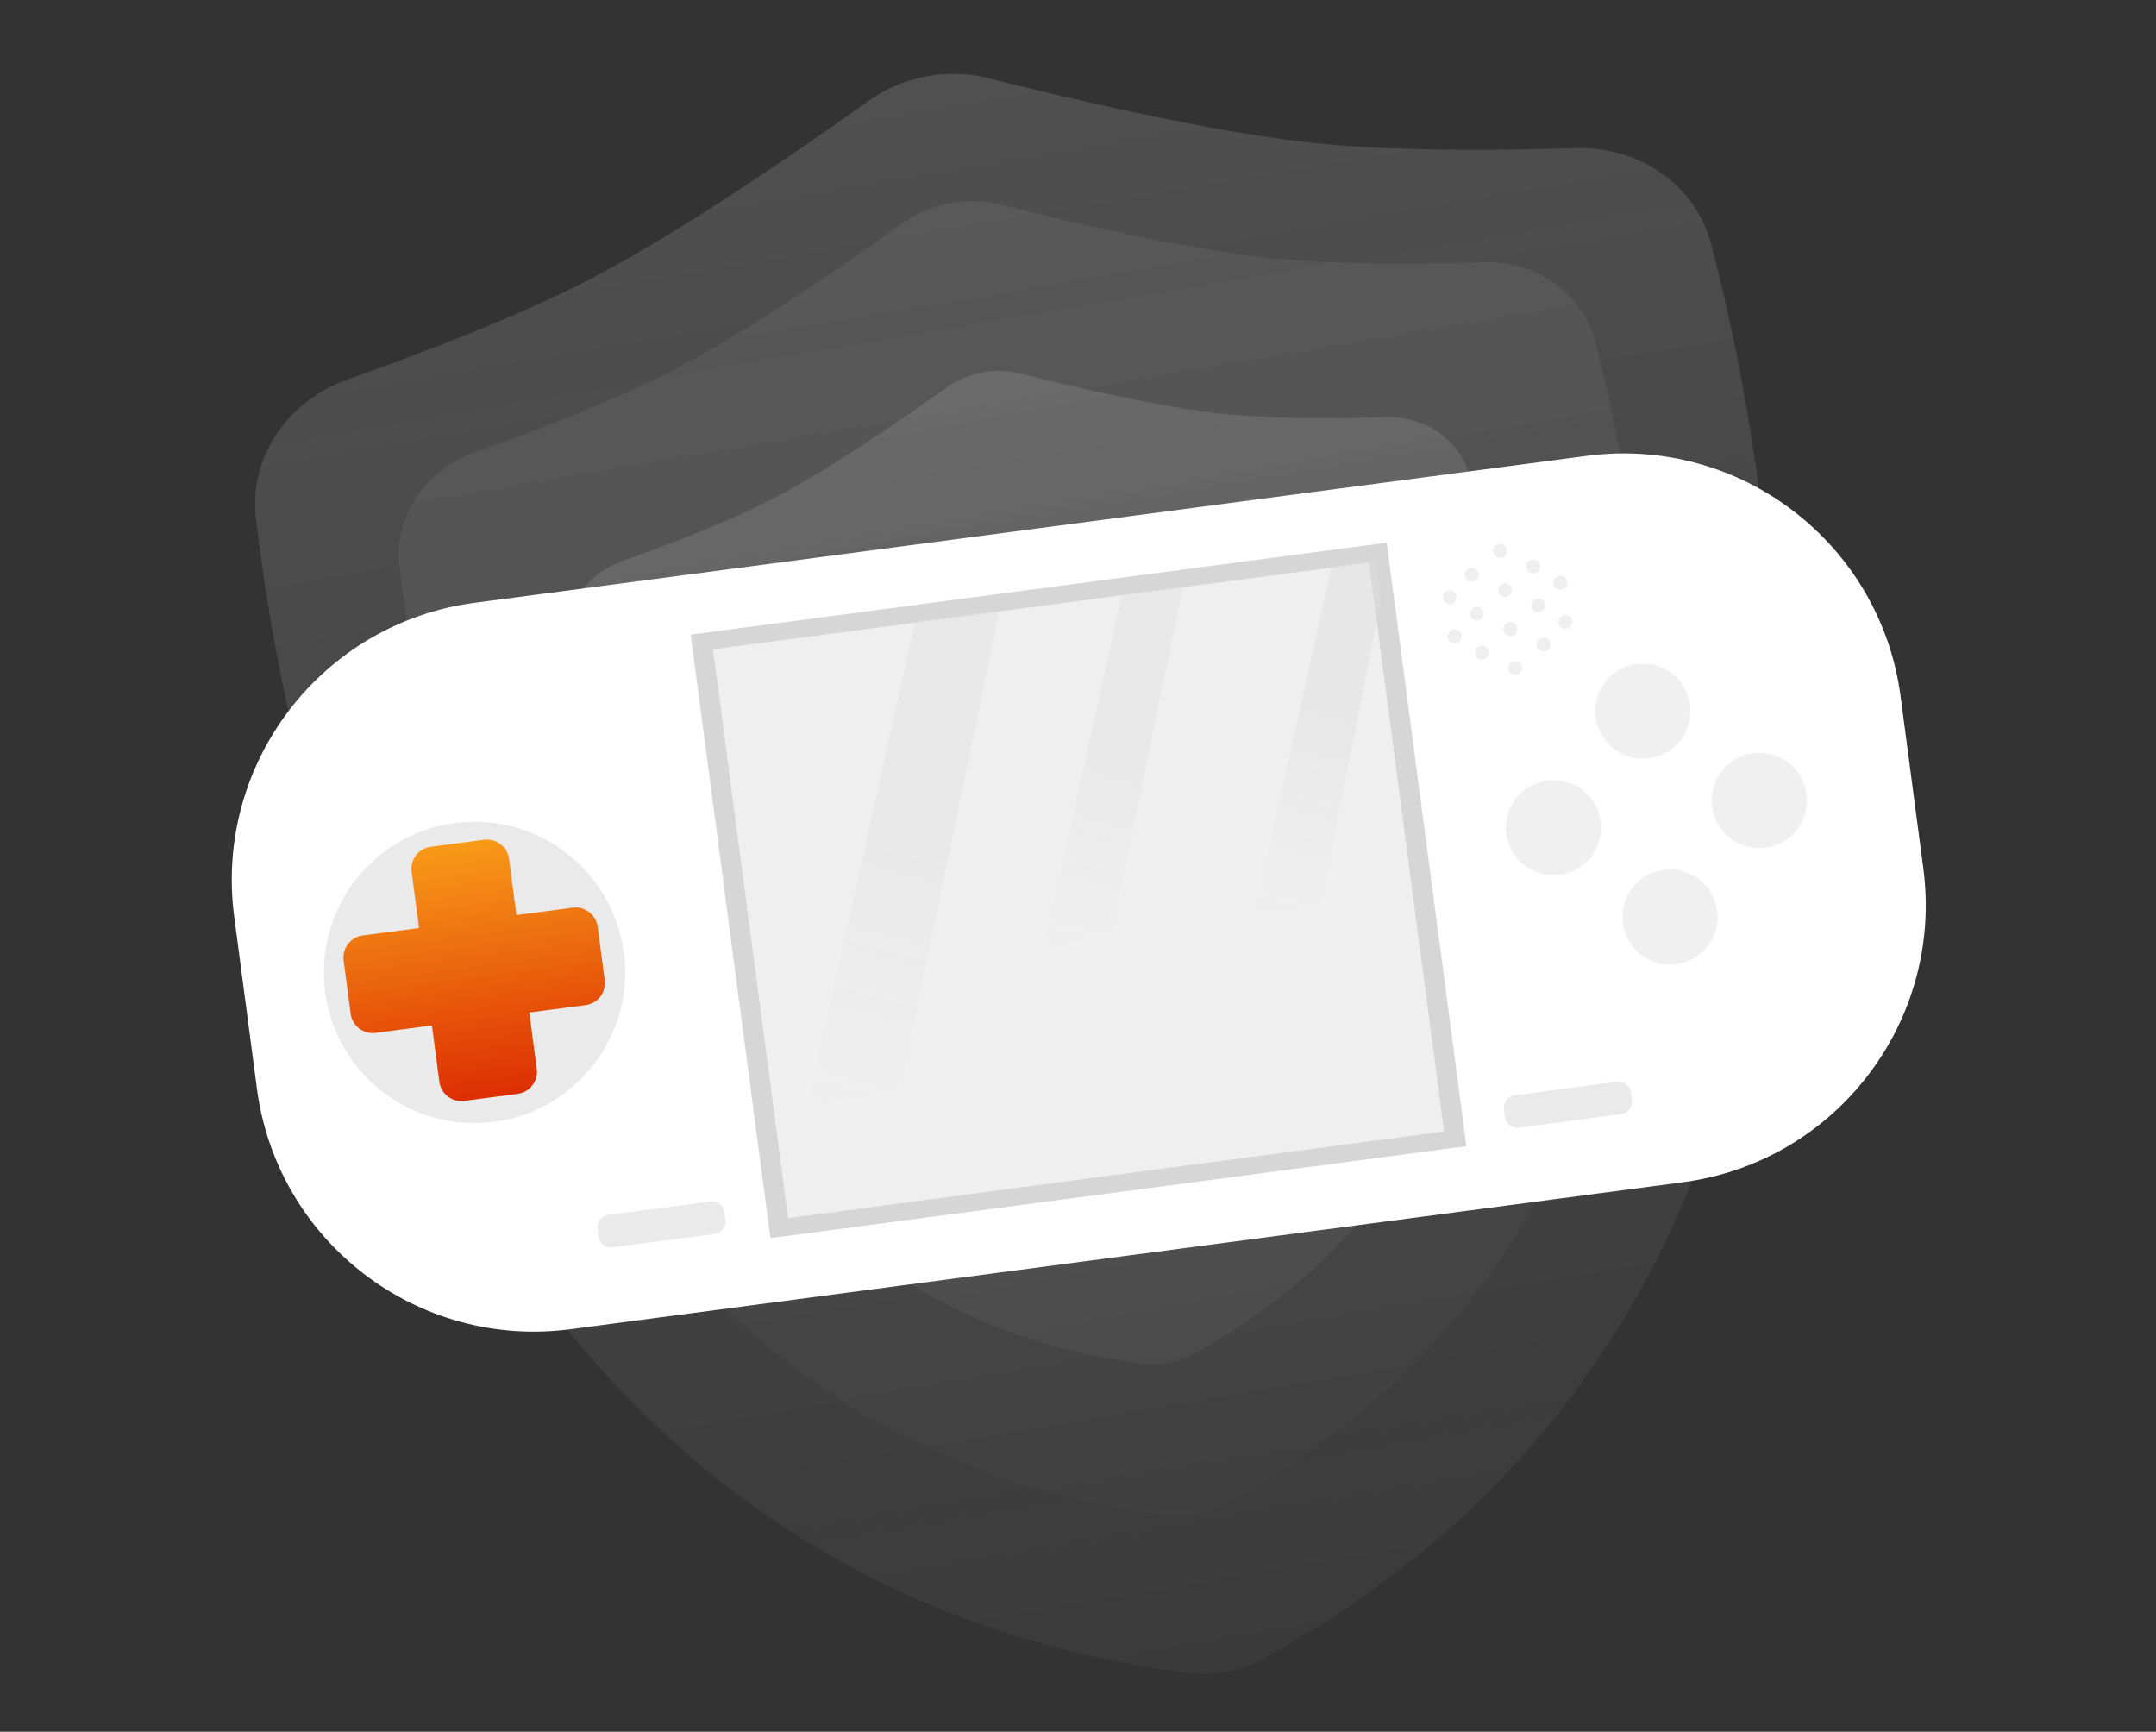 <svg width="645" height="518" fill="none" xmlns="http://www.w3.org/2000/svg"><rect width="100%" height="100%" fill="#333333" stroke="none"/><g clip-path="url(#a)"><path d="M76.586 155.093c-2.174-18.591 9.713-35.298 27.357-41.549 21.88-7.752 51.438-19.037 73.425-30.492 26.473-13.792 61.872-38.2 82.33-52.791a43.911 43.911 0 0 1 36.235-6.83c24.366 6.143 66.222 15.991 95.898 19.201 24.649 2.666 56.287 2.417 79.488 1.672 18.708-.6 35.861 10.634 40.604 28.741 21.76 83.078 61.828 315.738-133.819 423.006-6.887 3.776-15.112 5.326-22.901 4.316C133.931 471.676 86.56 240.392 76.586 155.093Z" fill="url(#b)"/><path d="M119.515 169.432c-1.786-15.273 7.979-28.997 22.473-34.132 17.974-6.369 42.255-15.638 60.317-25.049 21.747-11.33 50.827-31.38 67.633-43.367a36.072 36.072 0 0 1 29.766-5.61c20.017 5.046 54.4 13.136 78.779 15.773 20.249 2.19 46.239 1.985 65.298 1.374 15.368-.494 29.459 8.735 33.355 23.61 17.876 68.246 50.791 259.373-109.93 347.491-5.657 3.102-12.414 4.376-18.813 3.546-181.77-23.569-220.685-213.565-228.878-283.636Z" fill="url(#c)"/><path d="M169.293 193.565c-1.351-11.549 6.033-21.926 16.993-25.809 13.591-4.816 31.951-11.825 45.609-18.941 16.444-8.567 38.432-23.728 51.14-32.792a27.278 27.278 0 0 1 22.508-4.242c15.135 3.816 41.134 9.933 59.568 11.927 15.311 1.656 34.964 1.501 49.375 1.039 11.621-.373 22.276 6.605 25.222 17.852 13.516 51.605 38.405 196.125-83.123 262.756-4.278 2.345-9.388 3.308-14.226 2.681-137.446-17.822-166.871-161.487-173.066-214.471Z" fill="url(#d)"/><path d="m503.436 353.631-332.711 43.952c-45.798 6.05-87.814-26.16-93.864-71.958l-6.799-51.462c-6.05-45.798 26.16-87.814 71.959-93.864l332.711-43.952c45.798-6.05 87.814 26.16 93.864 71.958l6.799 51.462c6.05 45.797-26.161 87.814-71.959 93.864Z" fill="#fff"/><path d="M147.861 335.545c24.68-3.26 42.044-25.91 38.784-50.59-3.26-24.68-25.91-42.044-50.591-38.784-24.68 3.26-42.044 25.91-38.784 50.59 3.261 24.681 25.911 42.045 50.591 38.784Z" fill="#EAEAEA"/><path d="M493.35 226.833c7.802-1.031 13.29-8.191 12.26-15.992-1.031-7.802-8.191-13.29-15.992-12.26-7.802 1.031-13.29 8.191-12.26 15.992 1.031 7.802 8.191 13.29 15.992 12.26ZM486.183 279.055c2.627 7.418 10.77 11.302 18.188 8.675 7.418-2.627 11.302-10.77 8.675-18.188-2.627-7.417-10.77-11.301-18.188-8.674-7.418 2.627-11.302 10.77-8.675 18.187ZM466.624 261.684c7.801-1.03 13.29-8.19 12.259-15.991-1.03-7.802-8.19-13.291-15.992-12.26-7.801 1.03-13.29 8.19-12.259 15.992 1.03 7.801 8.19 13.29 15.992 12.259ZM528.202 253.552c7.801-1.031 13.29-8.191 12.259-15.992-1.03-7.802-8.19-13.291-15.991-12.26-7.802 1.031-13.291 8.19-12.26 15.992 1.03 7.801 8.19 13.29 15.992 12.26Z" fill="#F0F0F0"/><path d="m171.358 271.49-16.858 2.227-2.224-16.836c-.478-3.62-3.822-6.184-7.442-5.705l-15.992 2.112c-3.62.478-6.184 3.822-5.706 7.443l2.227 16.857-16.857 2.227c-3.621.479-6.184 3.823-5.706 7.443l2.112 15.992c.479 3.62 3.823 6.184 7.443 5.705l16.858-2.227 2.227 16.858c.478 3.62 3.822 6.184 7.443 5.706l15.991-2.113c3.62-.478 6.184-3.822 5.706-7.442l-2.23-16.88 16.858-2.227c3.62-.478 6.184-3.823 5.705-7.443l-2.112-15.991c-.475-3.598-3.845-6.182-7.443-5.706Z" fill="url(#e)"/><path d="m213.804 369.088-30.539 4.034a3.748 3.748 0 0 1-4.199-3.219l-.303-2.288a3.748 3.748 0 0 1 3.22-4.199l30.539-4.034a3.748 3.748 0 0 1 4.199 3.219l.302 2.288a3.748 3.748 0 0 1-3.219 4.199ZM484.984 333.266l-30.54 4.034a3.748 3.748 0 0 1-4.199-3.219l-.302-2.288a3.748 3.748 0 0 1 3.219-4.199l30.539-4.034a3.748 3.748 0 0 1 4.2 3.219l.302 2.287a3.749 3.749 0 0 1-3.219 4.2Z" fill="#EAEAEA"/><path d="M414.847 162.313 206.625 189.82l23.848 180.526 208.222-27.507-23.848-180.526Z" fill="#D6D6D6"/><path d="m409.54 168.303-196.251 25.926 22.475 170.131 196.251-25.925-22.475-170.132ZM448.971 166.913a2.084 2.084 0 1 0-.547-4.131 2.084 2.084 0 0 0 .547 4.131ZM450.518 178.573a2.084 2.084 0 1 0-.547-4.131 2.084 2.084 0 0 0 .547 4.131ZM452.041 190.214a2.085 2.085 0 1 0-.548-4.133 2.085 2.085 0 0 0 .548 4.133ZM453.042 197.741a2.094 2.094 0 0 0-1.793 2.338 2.094 2.094 0 0 0 2.339 1.793 2.095 2.095 0 0 0 1.793-2.338 2.094 2.094 0 0 0-2.339-1.793ZM440.525 173.946a2.083 2.083 0 1 0-.544-4.13 2.083 2.083 0 0 0 .544 4.13ZM442.064 185.606a2.082 2.082 0 1 0-.545-4.131 2.084 2.084 0 0 0 .545 4.131ZM443.603 197.268a2.082 2.082 0 1 0-.545-4.131 2.084 2.084 0 0 0 .545 4.131ZM458.939 171.515a2.084 2.084 0 1 0-.546-4.132 2.084 2.084 0 0 0 .546 4.132ZM460.471 183.175a2.084 2.084 0 1 0-.548-4.132 2.084 2.084 0 0 0 .548 4.132ZM462.018 194.835a2.084 2.084 0 1 0-.548-4.132 2.084 2.084 0 0 0 .548 4.132ZM467.096 176.384a2.084 2.084 0 1 0-.548-4.132 2.084 2.084 0 0 0 .548 4.132ZM468.643 188.02a2.082 2.082 0 1 0-.546-4.131 2.084 2.084 0 1 0 .546 4.131ZM433.916 180.765a2.085 2.085 0 1 0-.548-4.133 2.085 2.085 0 0 0 .548 4.133ZM435.463 192.403a2.084 2.084 0 1 0-.546-4.132 2.084 2.084 0 0 0 .546 4.132Z" fill="#EFEFEF"/><path d="m413.133 179.434-18.061 91.351-11.518 1.824-8.32.984 23.112-104.156 12.966-1.713 1.821 11.71Z" fill="url(#f)"/><path d="m353.891 175.494-21.544 104.494-11.613 1.839-8.39.993 23.304-105.017 13.073-1.728 5.17-.581Z" fill="url(#g)"/><path d="M298.903 182.674 269.256 326.47l-15.981 2.531-11.545 1.366 32.069-144.516 17.99-2.378 7.114-.799Z" fill="url(#h)"/></g><defs><linearGradient id="b" x1="214.258" y1="-310.092" x2="379.751" y2="660.506" gradientUnits="userSpaceOnUse"><stop stop-color="#FAFAFA" stop-opacity=".22"/><stop offset="1" stop-color="#FAFAFA" stop-opacity="0"/></linearGradient><linearGradient id="c" x1="232.61" y1="-212.709" x2="368.559" y2="584.619" gradientUnits="userSpaceOnUse"><stop stop-color="#FAFAFA" stop-opacity=".1"/><stop offset="1" stop-color="#FAFAFA" stop-opacity="0"/></linearGradient><linearGradient id="d" x1="293.287" y1="108.586" x2="364.517" y2="486.389" gradientUnits="userSpaceOnUse"><stop stop-color="#fff" stop-opacity=".12"/><stop offset="1" stop-color="#fff" stop-opacity=".02"/></linearGradient><linearGradient id="e" x1="136.838" y1="252.232" x2="146.878" y2="328.236" gradientUnits="userSpaceOnUse"><stop stop-color="#F89A19"/><stop offset="1" stop-color="#DD2E01"/></linearGradient><linearGradient id="f" x1="409.841" y1="170.126" x2="379.958" y2="285.042" gradientUnits="userSpaceOnUse"><stop offset=".389" stop-color="#DDD" stop-opacity=".44"/><stop offset="1" stop-color="#EBEBEB" stop-opacity="0"/></linearGradient><linearGradient id="g" x1="347.236" y1="178.498" x2="317.106" y2="294.364" gradientUnits="userSpaceOnUse"><stop offset=".389" stop-color="#DFDFDF" stop-opacity=".44"/><stop offset="1" stop-color="#EBEBEB" stop-opacity="0"/></linearGradient><linearGradient id="h" x1="289.746" y1="186.808" x2="248.283" y2="346.252" gradientUnits="userSpaceOnUse"><stop offset=".389" stop-color="#DFDFDF" stop-opacity=".44"/><stop offset="1" stop-color="#EBEBEB" stop-opacity="0"/></linearGradient><clipPath id="a"><path fill="#fff" d="M0 0h645v518H0z"/></clipPath></defs></svg>